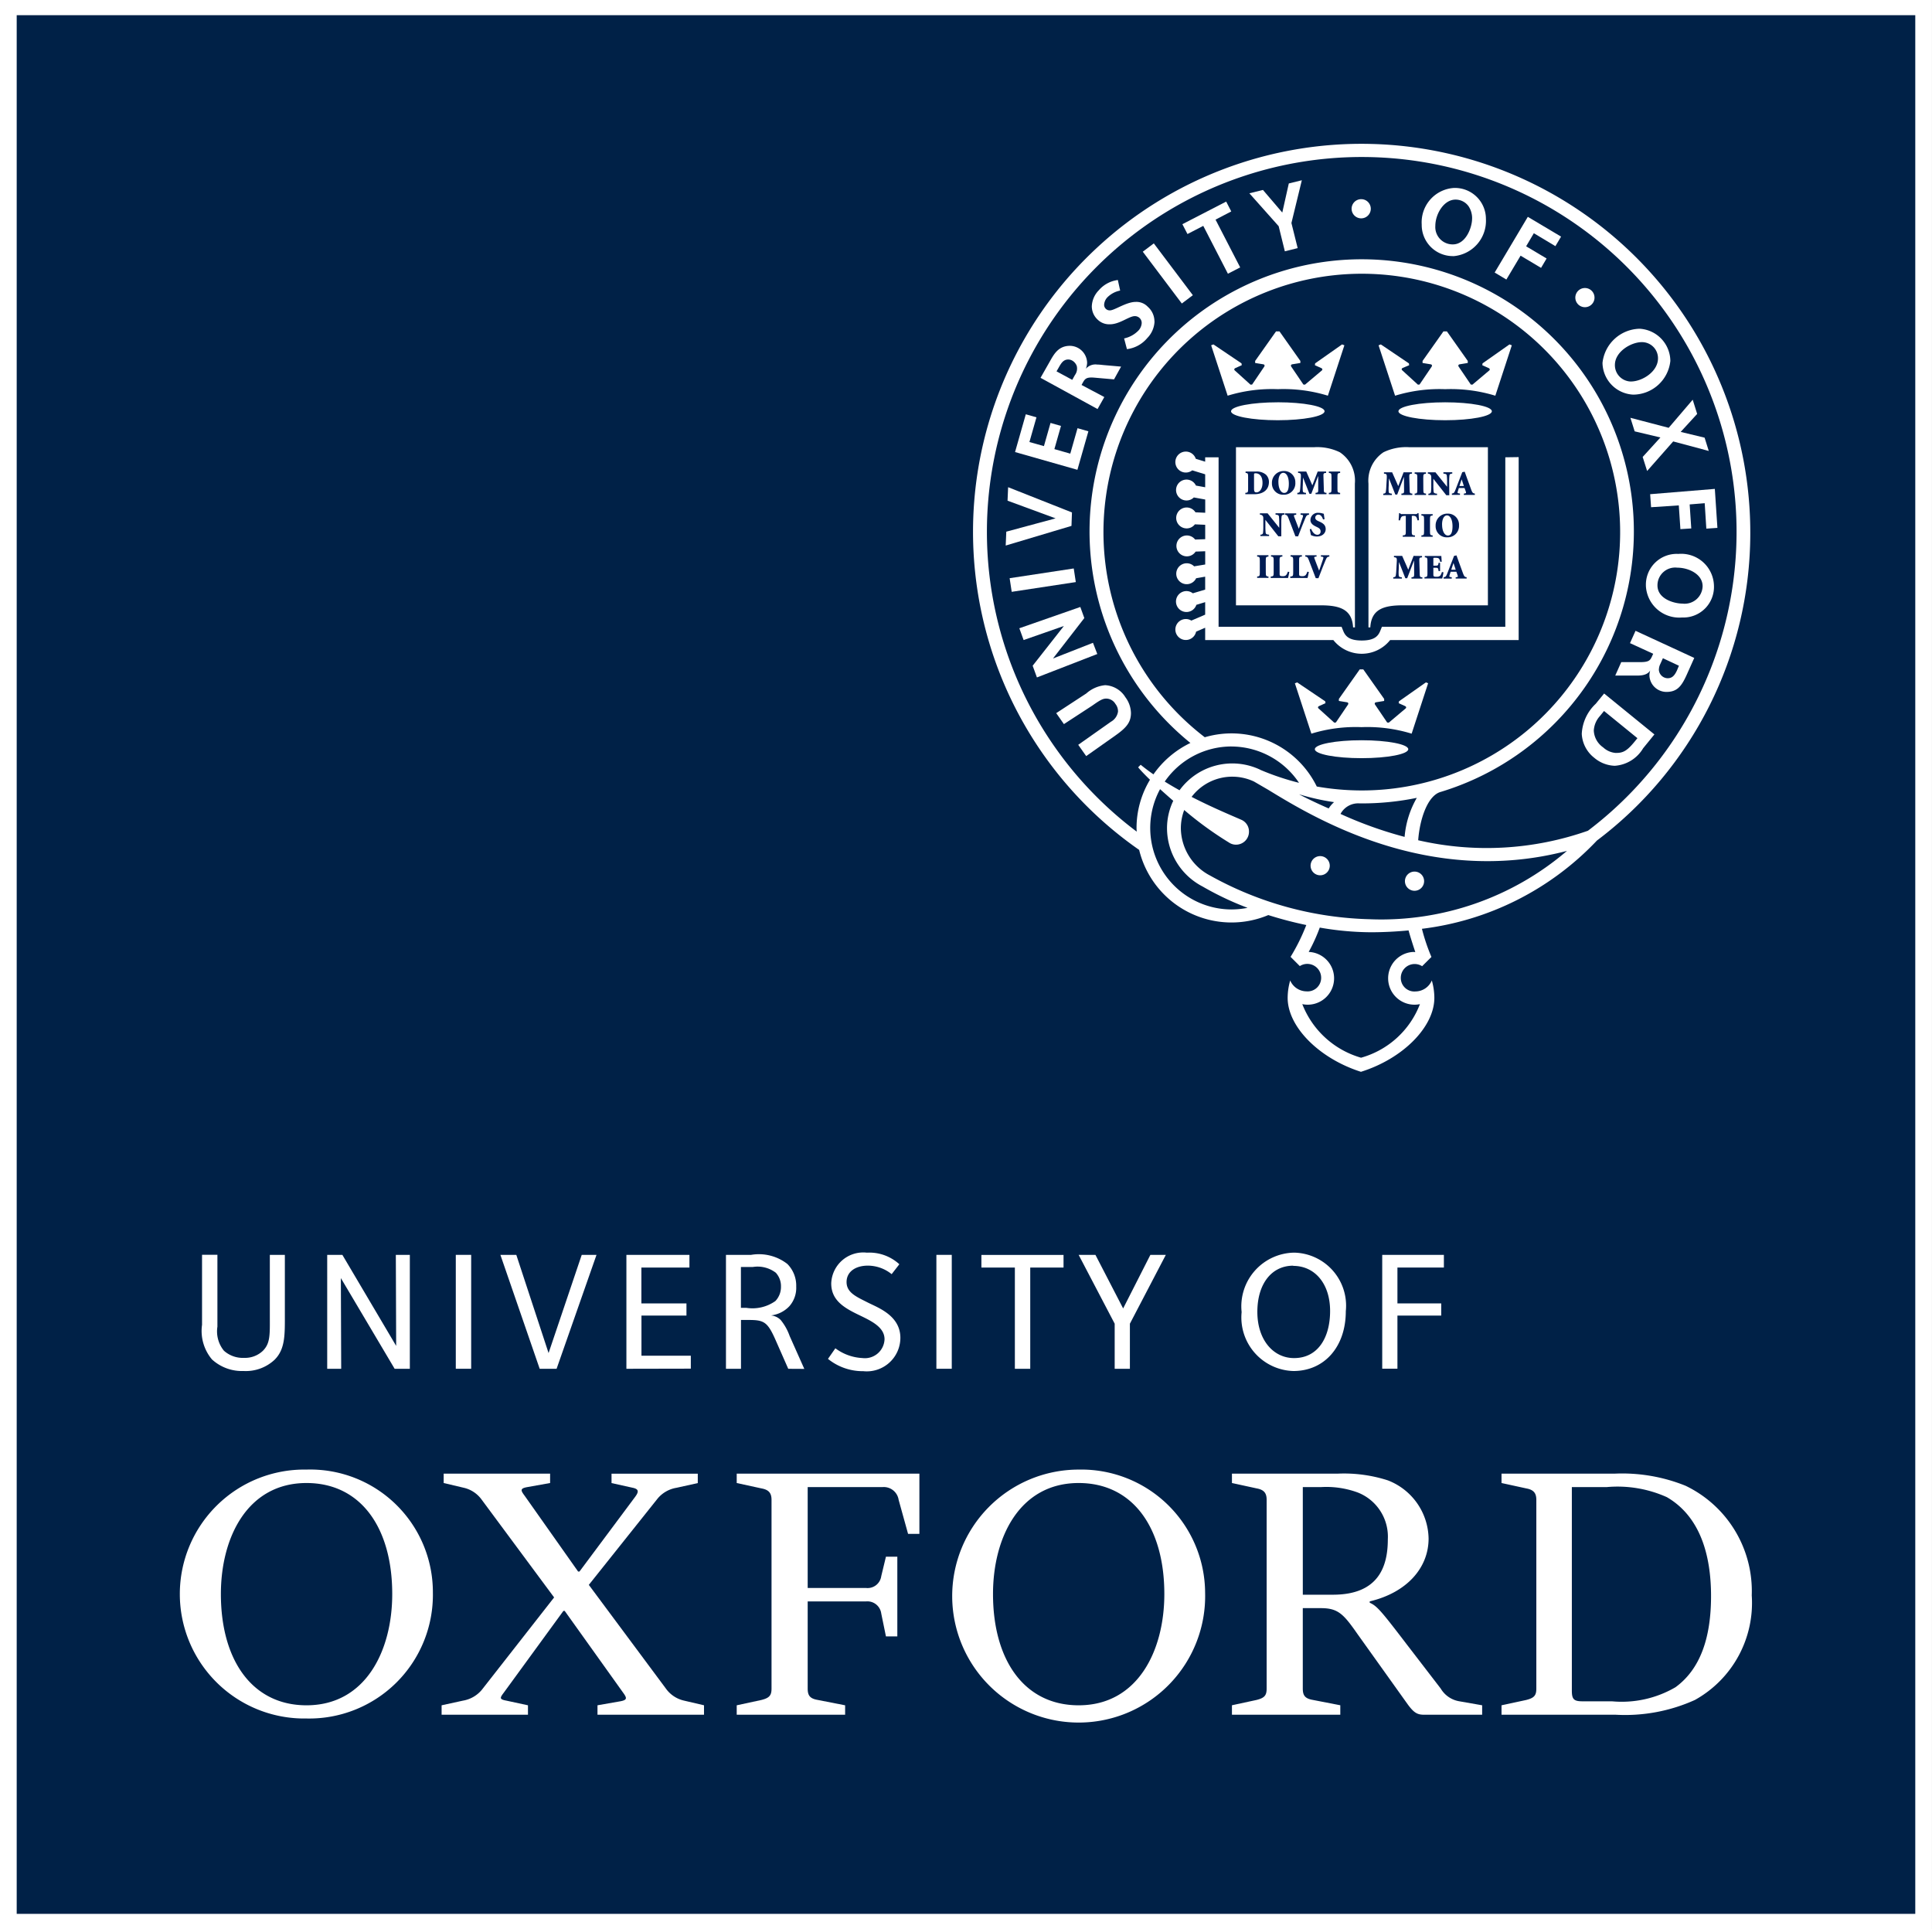 <svg xmlns="http://www.w3.org/2000/svg" xmlns:xlink="http://www.w3.org/1999/xlink" width="104.557" height="104.391" viewBox="0 0 104.557 104.391">
  <rect x="0" y="0" width="104.557" height="104.391" fill="#808080" stroke="none"/>
  <defs>
    <clipPath id="clip-path">
      <rect id="Rectangle_405" data-name="Rectangle 405" width="104.557" height="104.391" fill="none"/>
    </clipPath>
  </defs>
  <g id="Group_123" data-name="Group 123" transform="translate(0 0)">
    <rect id="Rectangle_399" data-name="Rectangle 399" width="104.555" height="104.391" transform="translate(0 0)" fill="#fff"/>
    <rect id="Rectangle_400" data-name="Rectangle 400" width="102.748" height="102.748" transform="translate(0.904 0.822)" fill="#002147"/>
    <g id="Group_122" data-name="Group 122" transform="translate(0 0)">
      <g id="Group_121" data-name="Group 121" clip-path="url(#clip-path)">
        <path id="Path_207" data-name="Path 207" d="M11.369,51.889a2.279,2.279,0,0,1-1.682.61,2.4,2.4,0,0,1-1.709-.627A2.393,2.393,0,0,1,7.441,50v-3.79h.832V50.1a1.654,1.654,0,0,0,.351,1.3,1.528,1.528,0,0,0,1.09.388,1.4,1.4,0,0,0,1.017-.379c.416-.416.379-.888.379-1.932V46.214h.813v3.134c0,1.145.038,1.95-.554,2.541" transform="translate(3.493 21.694)" fill="#fff"/>
        <path id="Path_208" data-name="Path 208" d="M15.7,52.379,12.79,47.471l.018,4.908h-.757V46.215h.821l2.911,4.926-.018-4.926h.758v6.164Z" transform="translate(5.657 21.694)" fill="#fff"/>
        <rect id="Rectangle_401" data-name="Rectangle 401" width="0.832" height="6.164" transform="translate(24.667 67.908)" fill="#fff"/>
        <path id="Path_209" data-name="Path 209" d="M21.471,52.379h-.915l-2.126-6.164h.861l1.746,5.313,1.794-5.313h.8Z" transform="translate(8.651 21.694)" fill="#fff"/>
        <path id="Path_210" data-name="Path 210" d="M23.07,52.379V46.215h3.411V46.9h-2.6v1.941h2.439V49.5H23.885v2.172h2.671v.7Z" transform="translate(10.83 21.694)" fill="#fff"/>
        <path id="Path_211" data-name="Path 211" d="M30.109,52.38,29.4,50.771c-.425-.952-.627-1.034-1.461-1.034h-.388V52.38h-.813V46.214H28.1a2.509,2.509,0,0,1,1.959.491,1.665,1.665,0,0,1,.481,1.228A1.5,1.5,0,0,1,30.163,49a1.623,1.623,0,0,1-.989.491.855.855,0,0,1,.528.25,2.882,2.882,0,0,1,.481.86l.795,1.784Zm-.657-5.186a1.628,1.628,0,0,0-1.267-.323h-.638v2.209h.287a2.146,2.146,0,0,0,1.581-.369,1.108,1.108,0,0,0,.3-.777,1.072,1.072,0,0,0-.267-.739" transform="translate(12.55 21.694)" fill="#fff"/>
        <path id="Path_212" data-name="Path 212" d="M32.388,52.547a2.99,2.99,0,0,1-1.894-.666l.4-.573a2.659,2.659,0,0,0,1.461.528,1.065,1.065,0,0,0,1.2-1.017c0-.674-.755-1.008-1.421-1.331-.785-.379-1.464-.786-1.464-1.691A1.734,1.734,0,0,1,32.6,46.133a2.4,2.4,0,0,1,1.756.627l-.416.536a2.059,2.059,0,0,0-1.284-.461c-.676,0-1.156.332-1.156.888,0,.582.545.8,1.156,1.112.545.276,1.756.7,1.756,1.91a1.819,1.819,0,0,1-2.025,1.8" transform="translate(14.315 21.656)" fill="#fff"/>
        <rect id="Rectangle_402" data-name="Rectangle 402" width="0.832" height="6.164" transform="translate(50.676 67.908)" fill="#fff"/>
        <path id="Path_213" data-name="Path 213" d="M38.788,46.9v5.481h-.832V46.9H36.145v-.683H40.59V46.9Z" transform="translate(16.967 21.694)" fill="#fff"/>
        <path id="Path_214" data-name="Path 214" d="M42.5,49.939V52.38h-.823V49.939l-1.95-3.725h.908l1.5,2.9,1.474-2.9h.836Z" transform="translate(18.648 21.694)" fill="#fff"/>
        <path id="Path_215" data-name="Path 215" d="M48.529,52.538a2.9,2.9,0,0,1-2.8-3.189,2.907,2.907,0,0,1,2.848-3.217,2.872,2.872,0,0,1,2.79,3.17c0,1.923-1.155,3.236-2.837,3.236m-.009-5.7c-1.174,0-1.941.989-1.941,2.5s.86,2.5,1.987,2.5c1.286,0,1.95-1.1,1.95-2.551,0-1.469-.821-2.439-2-2.439" transform="translate(21.466 21.656)" fill="#fff"/>
        <path id="Path_216" data-name="Path 216" d="M51.73,46.9v1.941H54.1V49.5H51.73v2.874h-.823V46.215h3.337V46.9Z" transform="translate(23.897 21.694)" fill="#fff"/>
        <path id="Path_217" data-name="Path 217" d="M20.316,60.784a6.694,6.694,0,0,1-6.843,6.808,6.736,6.736,0,1,1,0-13.47,6.639,6.639,0,0,1,6.843,6.662m-2.2.072c0-3.585-1.7-6.007-4.64-6.007-3.186,0-4.633,2.931-4.633,6.007,0,3.585,1.7,6.022,4.633,6.022,3.19,0,4.64-2.939,4.64-6.022" transform="translate(3.111 25.406)" fill="#fff"/>
        <path id="Path_218" data-name="Path 218" d="M48.757,60.784a6.845,6.845,0,1,1-6.845-6.662,6.7,6.7,0,0,1,6.845,6.662m-2.207.072c0-3.585-1.7-6.007-4.637-6.007-3.187,0-4.635,2.931-4.635,6.007,0,3.585,1.7,6.022,4.635,6.022,3.187,0,4.637-2.939,4.637-6.022" transform="translate(16.462 25.406)" fill="#fff"/>
        <path id="Path_219" data-name="Path 219" d="M49.207,60.823h1.63c2.461,0,2.971-1.512,2.971-3a2.567,2.567,0,0,0-1.63-2.532A4.919,4.919,0,0,0,50.186,55h-.979Zm2.971,2.145c-.761-1.09-1.051-1.418-1.993-1.418h-.979V65.9c0,.363.109.542.544.617l1.486.289v.511H45.372v-.511l1.337-.289c.436-.11.541-.254.541-.617V55.69c0-.364-.14-.547-.541-.62l-1.337-.291v-.507h5.719a7.747,7.747,0,0,1,2.717.363,3.435,3.435,0,0,1,2.206,3.149c0,1.6-1.193,2.93-3.186,3.4v.073c.4.179.617.438,2.029,2.286L56.669,65.9a1.449,1.449,0,0,0,1.011.691l1.233.216v.511H55.764c-.363,0-.545-.11-.87-.548Z" transform="translate(21.299 25.476)" fill="#fff"/>
        <path id="Path_220" data-name="Path 220" d="M35.209,58.766h.616V63.08h-.616l-.254-1.239a.757.757,0,0,0-.832-.654H30.974V65.9c0,.364.109.544.541.617L33,66.808v.511H27.133v-.511l1.339-.289c.436-.11.545-.253.545-.617V55.69c0-.364-.145-.547-.545-.619l-1.339-.292v-.507h9.886V57.53h-.613l-.51-1.84a.814.814,0,0,0-.87-.691H30.974v5.459h3.149a.746.746,0,0,0,.832-.639Z" transform="translate(12.737 25.476)" fill="#fff"/>
        <path id="Path_221" data-name="Path 221" d="M55.3,67.319v-.511l1.339-.289c.436-.11.545-.253.545-.617V55.69c0-.364-.145-.547-.545-.619L55.3,54.779v-.507h6.122a9.167,9.167,0,0,1,3.835.654,6.321,6.321,0,0,1,3.585,5.934,6.007,6.007,0,0,1-3.076,5.659,9.167,9.167,0,0,1-4.272.8ZM59.106,55V66.007c0,.475.107.585.579.585h1.593a5.771,5.771,0,0,0,3.44-.764c1.342-.98,1.921-2.677,1.921-4.931,0-2.2-.579-4.3-2.391-5.353A6.516,6.516,0,0,0,60.987,55Z" transform="translate(25.96 25.476)" fill="#fff"/>
        <path id="Path_222" data-name="Path 222" d="M20.938,66.808v.511H16.264v-.511l1.159-.253a1.691,1.691,0,0,0,1.017-.585l3.913-5L18.44,55.69a1.647,1.647,0,0,0-.98-.655l-1.084-.256v-.507h5.76v.507L20.9,55c-.4.071-.36.179-.141.47l2.893,4.1h.073l3-4.025c.219-.289.219-.435-.109-.507l-1.156-.256v-.507h4.668v.507l-1.155.256a1.683,1.683,0,0,0-1.017.58l-3.725,4.673L28.4,65.9a1.654,1.654,0,0,0,.982.654l1.083.253v.511H24.7v-.511l1.237-.216c.392-.073.356-.184.144-.475L22.926,61.7h-.071l-3.222,4.419c-.219.291-.254.364.144.438Z" transform="translate(7.635 25.476)" fill="#fff"/>
        <path id="Path_223" data-name="Path 223" d="M51.956,18.443a1.844,1.844,0,0,0-.814-1.7,2.793,2.793,0,0,0-1.4-.272h-4.22v8.556h4.595c1.062,0,1.688.24,1.743,1.193h.1Z" transform="translate(21.367 7.731)" fill="#fff"/>
        <path id="Path_224" data-name="Path 224" d="M50.4,18.443a1.844,1.844,0,0,1,.814-1.7,2.793,2.793,0,0,1,1.4-.272h4.25v8.556H52.243c-1.064,0-1.688.24-1.743,1.193h-.1Z" transform="translate(23.659 7.731)" fill="#fff"/>
        <path id="Path_225" data-name="Path 225" d="M61.143,16.94v9.172H54.466l-.093.226c-.109.269-.306.517-1,.517s-.89-.248-1-.517l-.091-.226H45.626V16.94H44.9v.237l-.508-.156a.567.567,0,1,0-.191.625l.7.215v.7l-.5-.09a.565.565,0,1,0-.538.805.558.558,0,0,0,.423-.163l.617.112v.716l-.528-.024a.566.566,0,1,0-.476.871.557.557,0,0,0,.445-.22l.558.025v.779l-.545.019a.565.565,0,1,0,.026.652l.519-.019v.717l-.6.1a.561.561,0,0,0-.4-.166.566.566,0,1,0,.51.81L44.9,23.4v.7l-.669.2a.553.553,0,0,0-.345-.12.566.566,0,1,0,.538.744l.476-.145v.676l-.748.322a.561.561,0,0,0-.319-.084.567.567,0,1,0,.576.683l.491-.212v.666h6.936a1.963,1.963,0,0,0,3.074,0h6.956v-9.9Z" transform="translate(20.322 7.807)" fill="#fff"/>
        <path id="Path_226" data-name="Path 226" d="M47.868,14.816c-1.4,0-2.529.217-2.529.485s1.133.485,2.529.485S50.4,15.57,50.4,15.3s-1.131-.485-2.527-.485" transform="translate(21.283 6.955)" fill="#fff"/>
        <path id="Path_227" data-name="Path 227" d="M51.693,12.907l-1.459,1.026-.013.1.347.156c.069.034.069.09.035.123l-.918.773-.087-.007-.649-.958c-.044-.062-.028-.123.05-.137l.436-.071v-.11l-1.13-1.6h-.187l-1.13,1.6v.11l.436.071c.078.013.094.075.05.137l-.649.958-.088.007-.855-.773c-.035-.034-.035-.09.034-.123l.347-.156-.012-.1-1.521-1.026-.123.048.893,2.727a8.19,8.19,0,0,1,2.711-.353,8.194,8.194,0,0,1,2.713.353l.893-2.727Z" transform="translate(20.939 5.731)" fill="#fff"/>
        <path id="Path_228" data-name="Path 228" d="M50.954,27.262c-1.4,0-2.529.217-2.529.485s1.131.485,2.529.485,2.527-.217,2.527-.485-1.131-.485-2.527-.485" transform="translate(22.732 12.797)" fill="#fff"/>
        <path id="Path_229" data-name="Path 229" d="M54.779,25.354,53.32,26.38l-.013.1.347.156c.069.034.069.09.035.123l-.917.773-.088-.007-.649-.958c-.044-.062-.028-.123.05-.137l.436-.071v-.11l-1.13-1.6H51.2l-1.13,1.6v.11l.436.071c.078.013.094.075.05.137l-.649.958-.088.007-.855-.773c-.035-.034-.035-.09.034-.123l.347-.156-.012-.1-1.521-1.026-.123.048.893,2.727a8.155,8.155,0,0,1,2.713-.353,8.168,8.168,0,0,1,2.713.353L54.9,25.4Z" transform="translate(22.388 11.574)" fill="#fff"/>
        <path id="Path_230" data-name="Path 230" d="M54.033,14.816c-1.4,0-2.529.217-2.529.485s1.133.485,2.529.485,2.527-.216,2.527-.485-1.131-.485-2.527-.485" transform="translate(24.177 6.955)" fill="#fff"/>
        <path id="Path_231" data-name="Path 231" d="M57.858,12.907,56.4,13.933l-.013.1.347.156c.069.034.069.09.035.123l-.917.773-.088-.007-.649-.958c-.044-.062-.028-.123.05-.137l.436-.071v-.11l-1.13-1.6h-.187l-1.13,1.6v.11l.436.071c.078.013.094.075.05.137l-.649.958-.088.007-.855-.783c-.035-.034-.035-.09.034-.123l.347-.145-.013-.1-1.519-1.026-.123.048.893,2.727a8.19,8.19,0,0,1,2.711-.353,8.211,8.211,0,0,1,2.714.353l.892-2.727Z" transform="translate(23.833 5.731)" fill="#fff"/>
        <path id="Path_232" data-name="Path 232" d="M50.817,7.854a.519.519,0,1,1-.519-.519.519.519,0,0,1,.519.519" transform="translate(23.368 3.443)" fill="#fff"/>
        <path id="Path_233" data-name="Path 233" d="M59.056,11.152a.519.519,0,1,1-.492-.544.518.518,0,0,1,.492.544" transform="translate(27.236 4.979)" fill="#fff"/>
        <path id="Path_234" data-name="Path 234" d="M46.43,17.366a.766.766,0,0,1,.551.169.544.544,0,0,1,.162.386c0,.47-.356.672-.792.672h-.486v-.073c.137-.012.151-.025.151-.228v-.623c0-.2-.015-.217-.137-.228v-.075Zm-.093.927c0,.168.041.2.132.2.162,0,.326-.179.326-.513,0-.406-.206-.519-.366-.519a.172.172,0,0,0-.081.013c-.01,0-.012.047-.012.094Z" transform="translate(21.53 8.152)" fill="#001c54"/>
        <path id="Path_235" data-name="Path 235" d="M48.112,17.973a.618.618,0,0,1-.638.657.605.605,0,0,1-.629-.625.635.635,0,0,1,.655-.658.6.6,0,0,1,.611.626m-.915-.032c0,.342.128.591.313.591.163,0,.251-.156.251-.5,0-.379-.135-.588-.3-.588-.145,0-.266.166-.266.5" transform="translate(21.99 8.143)" fill="#001c54"/>
        <path id="Path_236" data-name="Path 236" d="M49.339,17.366v.073c-.144.013-.151.021-.144.219l.019.633c0,.209.007.215.144.228v.073h-.591v-.073c.143-.013.147-.019.144-.228l0-.666H48.9l-.364.946h-.1l-.347-.88h0l-.012.42a1.983,1.983,0,0,0,0,.31c.009.071.05.087.172.1v.073H47.78v-.073c.091-.009.128-.026.14-.1s.021-.157.029-.329l.021-.382c.012-.237,0-.259-.151-.272v-.073h.444l.331.748.288-.748Z" transform="translate(22.429 8.152)" fill="#001c54"/>
        <path id="Path_237" data-name="Path 237" d="M49.407,18.292c0,.2.015.217.145.228v.073h-.611v-.073c.129-.01.144-.025.144-.228v-.623c0-.2-.015-.217-.144-.228v-.075h.611v.075c-.131.01-.145.025-.145.228Z" transform="translate(22.974 8.152)" fill="#001c54"/>
        <path id="Path_238" data-name="Path 238" d="M47.561,20.147H47.4l-.7-.89h0V19.6a3.045,3.045,0,0,0,.015.36c.01.068.06.091.185.1v.073h-.47V20.06c.084,0,.132-.029.143-.1a3.044,3.044,0,0,0,.015-.36v-.347c0-.14,0-.165-.041-.217a.179.179,0,0,0-.144-.059v-.073h.417l.629.783h0v-.253a3.043,3.043,0,0,0-.015-.36c-.01-.066-.06-.091-.185-.1v-.073h.48v.073c-.094,0-.143.031-.153.1a3.044,3.044,0,0,0-.015.36Z" transform="translate(21.781 8.875)" fill="#001c54"/>
        <path id="Path_239" data-name="Path 239" d="M47.89,20.147c-.131-.339-.307-.805-.376-.983-.062-.162-.1-.172-.188-.184v-.073h.608v.073l-.065.009c-.069.007-.069.024-.05.091.037.1.184.476.254.661.059-.16.181-.52.209-.61.04-.115.028-.135-.057-.145l-.056-.006v-.073h.457v.073c-.109.015-.134.024-.207.2-.01.026-.242.586-.384.971Z" transform="translate(22.216 8.875)" fill="#001c54"/>
        <path id="Path_240" data-name="Path 240" d="M48.316,19.754c.04.109.151.319.337.319a.169.169,0,0,0,.173-.187c0-.112-.073-.173-.19-.226l-.028-.015c-.154-.071-.331-.169-.331-.37a.4.4,0,0,1,.451-.388.676.676,0,0,1,.173.024l.1.026c.007.073.021.166.041.294l-.082.013c-.043-.123-.107-.259-.257-.259a.162.162,0,0,0-.165.165c0,.094.075.148.2.2l.041.018c.173.081.323.176.323.4s-.187.4-.48.4a.71.71,0,0,1-.2-.031.9.9,0,0,1-.119-.046c-.015-.087-.04-.188-.062-.314Z" transform="translate(22.642 8.866)" fill="#001c54"/>
        <path id="Path_241" data-name="Path 241" d="M46.768,21.372c0,.2.015.217.145.229v.072H46.3V21.6c.129-.012.144-.025.144-.229v-.623c0-.2-.015-.216-.144-.228v-.073h.611v.073c-.131.012-.145.025-.145.228Z" transform="translate(21.735 9.599)" fill="#001c54"/>
        <path id="Path_242" data-name="Path 242" d="M47.281,21.4c0,.1,0,.145.038.162a.292.292,0,0,0,.131.018.238.238,0,0,0,.182-.054.523.523,0,0,0,.093-.187l.081.013c-.012.071-.051.267-.068.326H46.8V21.6c.143-.012.159-.025.159-.229v-.622c0-.2-.016-.217-.143-.229v-.073h.614v.073c-.137.012-.151.025-.151.229Z" transform="translate(21.97 9.599)" fill="#001c54"/>
        <path id="Path_243" data-name="Path 243" d="M48,21.4c0,.1,0,.145.038.162a.288.288,0,0,0,.131.018.24.24,0,0,0,.182-.054.523.523,0,0,0,.093-.187l.081.013c-.01.071-.051.267-.068.326h-.936V21.6c.143-.012.159-.025.159-.229v-.622c0-.2-.016-.217-.143-.229v-.073h.614v.073c-.137.012-.151.025-.151.229Z" transform="translate(22.306 9.599)" fill="#001c54"/>
        <path id="Path_244" data-name="Path 244" d="M48.639,21.688c-.131-.339-.307-.807-.375-.983s-.1-.172-.191-.184v-.073h.61v.073l-.065.007c-.069.007-.069.025-.05.091.035.106.184.478.254.663.059-.16.179-.522.209-.61.04-.115.028-.137-.056-.145l-.057-.006v-.073h.457v.073c-.109.013-.134.024-.207.2-.012.026-.242.586-.384.971Z" transform="translate(22.567 9.599)" fill="#001c54"/>
        <path id="Path_245" data-name="Path 245" d="M52.5,17.394v.073c-.144.013-.151.021-.145.219l.019.633c.006.209.009.215.145.228v.073h-.591v-.073c.141-.013.147-.019.144-.228l-.006-.666h-.007L51.7,18.6h-.1l-.347-.88h0l-.013.42a2.121,2.121,0,0,0,0,.31c.009.071.05.087.172.1v.073h-.466v-.073c.091-.009.126-.026.138-.1s.021-.157.029-.329l.022-.382c.012-.237,0-.259-.151-.272v-.073h.442l.331.748.289-.748Z" transform="translate(23.914 8.165)" fill="#001c54"/>
        <path id="Path_246" data-name="Path 246" d="M52.57,18.32c0,.2.015.217.145.228v.073H52.1v-.073c.129-.01.144-.024.144-.228V17.7c0-.2-.015-.217-.144-.228v-.075h.611v.075c-.131.01-.145.025-.145.228Z" transform="translate(24.459 8.165)" fill="#001c54"/>
        <path id="Path_247" data-name="Path 247" d="M53.748,18.634h-.162l-.7-.89h0v.347a3.044,3.044,0,0,0,.015.36c.01.066.06.091.185.1v.073h-.469v-.073c.082,0,.131-.031.141-.1a3.042,3.042,0,0,0,.015-.36v-.347c0-.14,0-.165-.041-.217a.179.179,0,0,0-.144-.059v-.073H53l.629.783h0v-.253a3.046,3.046,0,0,0-.015-.36c-.01-.066-.06-.091-.185-.1v-.073h.481v.073c-.094,0-.143.031-.153.1a3.044,3.044,0,0,0-.015.36Z" transform="translate(24.685 8.165)" fill="#001c54"/>
        <path id="Path_248" data-name="Path 248" d="M54.12,18.556l.057-.009c.071-.009.072-.028.05-.1l-.069-.192H53.85l-.057.181c-.024.082-.024.1.062.11l.056.006v.073h-.439v-.073c.094-.013.125-.022.185-.179l.378-.976.131-.026.128.356c.081.225.162.448.234.641.06.163.094.173.187.185v.073H54.12Zm-.24-.41h.242l-.12-.36H54Z" transform="translate(25.101 8.156)" fill="#001c54"/>
        <path id="Path_249" data-name="Path 249" d="M52.221,19.874c0,.2.015.217.173.228v.073h-.66V20.1c.15-.01.165-.024.165-.228v-.826h-.031c-.126,0-.178.022-.209.056a.484.484,0,0,0-.069.184h-.079c.007-.159.019-.289.022-.385h.059a.092.092,0,0,0,.1.047h.752c.05,0,.059-.012.09-.047h.057c0,.079.012.24.021.379l-.082.006a.469.469,0,0,0-.076-.2.262.262,0,0,0-.185-.044h-.046Z" transform="translate(24.181 8.873)" fill="#001c54"/>
        <path id="Path_250" data-name="Path 250" d="M52.815,19.859c0,.2.015.217.145.228v.073h-.611v-.073c.131-.01.145-.024.145-.228v-.623c0-.2-.015-.216-.145-.228v-.073h.611v.073c-.131.012-.145.025-.145.228Z" transform="translate(24.574 8.888)" fill="#001c54"/>
        <path id="Path_251" data-name="Path 251" d="M54.14,19.542a.618.618,0,0,1-.639.657.6.6,0,0,1-.627-.625.635.635,0,0,1,.654-.658.6.6,0,0,1,.613.626m-.917-.032c0,.342.129.591.314.591.163,0,.25-.156.25-.5,0-.379-.135-.588-.3-.588-.144,0-.266.166-.266.5" transform="translate(24.82 8.879)" fill="#001c54"/>
        <path id="Path_252" data-name="Path 252" d="M52.871,20.476v.073c-.144.013-.151.021-.145.219l.019.632c.006.21.009.216.145.229V21.7H52.3v-.073c.141-.013.147-.019.145-.229l-.006-.664h-.007l-.364.945h-.1l-.345-.879h0l-.013.419a1.878,1.878,0,0,0,0,.312c.007.071.048.087.17.1V21.7h-.466v-.073c.091-.009.126-.026.138-.1s.021-.159.029-.331l.022-.381c.013-.238,0-.259-.151-.272v-.073h.444l.329.748.289-.748Z" transform="translate(24.087 9.612)" fill="#001c54"/>
        <path id="Path_253" data-name="Path 253" d="M52.623,20.777c0-.2-.015-.217-.141-.228v-.073h.895c0,.031.01.169.019.31l-.082.006a.34.34,0,0,0-.071-.175c-.029-.032-.091-.044-.192-.044H53.02c-.072,0-.076,0-.076.066V21h.094c.163,0,.169-.01.188-.154h.082v.445h-.082c-.019-.166-.025-.178-.188-.178h-.094v.307c0,.1,0,.145.038.163a.326.326,0,0,0,.132.016.28.28,0,0,0,.2-.056.536.536,0,0,0,.093-.2l.084.015a2.814,2.814,0,0,1-.066.335h-.961v-.073c.145-.012.16-.025.16-.228Z" transform="translate(24.627 9.612)" fill="#001c54"/>
        <path id="Path_254" data-name="Path 254" d="M53.82,21.638l.057-.009c.069-.009.073-.028.048-.1l-.068-.192h-.31l-.056.181c-.025.082-.025.1.062.11l.054.006v.073h-.439v-.073c.1-.013.125-.022.187-.179l.378-.976.131-.026.128.357c.081.225.162.447.234.639.062.163.094.173.187.185v.073H53.82Zm-.24-.41h.242l-.119-.36H53.7Z" transform="translate(24.959 9.603)" fill="#001c54"/>
        <path id="Path_255" data-name="Path 255" d="M49.306,32.048a.519.519,0,1,1-.519-.519.519.519,0,0,1,.519.519" transform="translate(22.659 14.8)" fill="#fff"/>
        <path id="Path_256" data-name="Path 256" d="M52.781,32.618a.519.519,0,1,1-.519-.519.519.519,0,0,1,.519.519" transform="translate(24.29 15.068)" fill="#fff"/>
        <path id="Path_257" data-name="Path 257" d="M41.541,25.234a1.362,1.362,0,0,1,1.105.654,1.486,1.486,0,0,1,.3.848c0,.508-.247.8-.843,1.221l-1.58,1.115-.431-.611,1.771-1.249a.755.755,0,0,0,.382-.547.64.64,0,0,0-.14-.416.58.58,0,0,0-.508-.289c-.188,0-.366.113-.746.381l-1.533,1-.417-.594,1.628-1.065a1.785,1.785,0,0,1,1.015-.447" transform="translate(18.26 11.845)" fill="#fff"/>
        <path id="Path_258" data-name="Path 258" d="M39.364,25.142l2.163-.849.234.607-3.267,1.267-.231-.633,1.69-2.151-2.179.761-.232-.638,3.3-1.152.217.6Z" transform="translate(17.623 10.493)" fill="#fff"/>
        <rect id="Rectangle_403" data-name="Rectangle 403" width="3.509" height="0.746" transform="translate(54.64 31.29) rotate(-8.646)" fill="#fff"/>
        <path id="Path_259" data-name="Path 259" d="M40.6,20.036,37.04,21.1l.032-.751,2.668-.72-2.6-.957.031-.73,3.455,1.367Z" transform="translate(17.387 8.423)" fill="#fff"/>
        <path id="Path_260" data-name="Path 260" d="M37.384,17.3l.582-2.044.577.165-.381,1.336.785.222.357-1.255.566.162-.357,1.255.86.245.392-1.377.588.168-.594,2.084Z" transform="translate(17.549 7.163)" fill="#fff"/>
        <path id="Path_261" data-name="Path 261" d="M42.3,14.551l-1.039-.091c-.492-.046-.541.072-.679.32l-.041.073,1.233.655-.366.649-3.086-1.69.505-.888c.229-.409.472-.843,1.089-.843a.942.942,0,0,1,.927.911.955.955,0,0,1-.068.329.692.692,0,0,1,.617-.226c.128,0,.253.019.354.028l.936.082Zm-2.591-1.062c-.179.051-.272.19-.406.428l-.115.2.851.46.144-.259a.589.589,0,0,0,.1-.489.554.554,0,0,0-.245-.294.44.44,0,0,0-.334-.044" transform="translate(17.99 5.979)" fill="#fff"/>
        <rect id="Rectangle_404" data-name="Rectangle 404" width="0.747" height="3.509" transform="matrix(0.799, -0.602, 0.602, 0.799, 61.846, 13.621)" fill="#fff"/>
        <path id="Path_262" data-name="Path 262" d="M45.341,8.4l1.334,2.586-.664.342L44.677,8.738l-.855.442-.275-.533,2.37-1.223.275.533Z" transform="translate(20.442 3.485)" fill="#fff"/>
        <path id="Path_263" data-name="Path 263" d="M48.29,8.953l.338,1.358-.694.173L47.6,9.125,46.014,7.345l.735-.182,1.046,1.224.353-1.575.705-.173Z" transform="translate(21.6 3.116)" fill="#fff"/>
        <path id="Path_264" data-name="Path 264" d="M56.751,9.58l1.108.66-.3.507-1.108-.66-.77,1.292L55.048,11l1.794-3.015,1.8,1.071-.307.516-1.167-.7Z" transform="translate(25.841 3.749)" fill="#fff"/>
        <path id="Path_265" data-name="Path 265" d="M60.711,17.819l.96-1.055-1.393-.331-.231-.733,2.072.542,1.3-1.521.241.769-.892.973,1.295.312.225.719-1.925-.516-1.411,1.6Z" transform="translate(28.188 6.91)" fill="#fff"/>
        <path id="Path_266" data-name="Path 266" d="M63.727,18.78l-.814.066.087,1.3-.588.038-.087-1.286-1.5.1-.05-.705,3.5-.287.14,2.11-.6.041Z" transform="translate(28.529 8.451)" fill="#fff"/>
        <path id="Path_267" data-name="Path 267" d="M77.9,26.466A21.039,21.039,0,0,0,42.5,10.96a20.972,20.972,0,0,0,2.326,32.546,5.144,5.144,0,0,0,6.99,3.527,20.832,20.832,0,0,0,2.056.539,10.613,10.613,0,0,1-.851,1.722l.5.5a.75.75,0,0,1,1.155.619.734.734,0,0,1-.8.748A.971.971,0,0,1,53,50.572a3.455,3.455,0,0,0-.137.943c0,1.561,1.7,3.278,3.966,4,2.283-.714,3.973-2.438,3.973-4a3.455,3.455,0,0,0-.137-.943.973.973,0,0,1-.879.594.734.734,0,0,1-.8-.748A.75.75,0,0,1,60.14,49.8l.463-.46.01-.006.021-.025.006,0v-.019h0a10.371,10.371,0,0,1-.51-1.514A15.641,15.641,0,0,0,69.6,43l0,0a20.821,20.821,0,0,0,8.3-16.533M49.821,46.729a4.41,4.41,0,0,1-3.863-6.51c.225.2.464.416.714.63a3.442,3.442,0,0,0-.338,1.484,3.562,3.562,0,0,0,1.923,3.153,16.4,16.4,0,0,0,2.436,1.155,4.429,4.429,0,0,1-.873.087m7.046-6.439a14.186,14.186,0,0,1-2.427-.213,5.137,5.137,0,0,0-6.061-2.666,13.981,13.981,0,1,1,8.489,2.879m2.986.4a5.055,5.055,0,0,0-.661,2.113,21.742,21.742,0,0,1-3.468-1.242,1.081,1.081,0,0,1,1.039-.57l.1,0a14.7,14.7,0,0,0,2.986-.3m-4.474.231a1.593,1.593,0,0,0-.291.341c-.448-.191-1.315-.6-1.6-.764a13.011,13.011,0,0,0,1.887.423M49.821,37.91a4.423,4.423,0,0,1,3.657,1.966,13.993,13.993,0,0,1-2.088-.7l0,0-.019-.012a3.533,3.533,0,0,0-4.36,1.115c-.269-.15-.536-.306-.8-.47a4.389,4.389,0,0,1,3.613-1.9m9.852,11.119a1.428,1.428,0,0,0,.046,2.855,1.4,1.4,0,0,0,.3-.031,4.792,4.792,0,0,1-3.187,2.9,4.846,4.846,0,0,1-3.18-2.9,1.4,1.4,0,0,0,.3.031,1.428,1.428,0,0,0,.046-2.855,9.378,9.378,0,0,0,.6-1.318,16.448,16.448,0,0,0,2.755.253c.7,0,1.384-.037,2.051-.1.09.344.307,1,.364,1.174a.614.614,0,0,0-.093-.006m-2.323-1.772a18.669,18.669,0,0,1-8.7-2.37,2.921,2.921,0,0,1-1.572-2.552,2.794,2.794,0,0,1,.182-.989,19,19,0,0,0,2.426,1.762.668.668,0,0,0,.379.113.7.7,0,0,0,.7-.7.69.69,0,0,0-.426-.652c-.5-.22-1.547-.652-2.679-1.234a2.761,2.761,0,0,1,3.377-.83l.766.445c2.43,1.486,8.643,5.278,16.171,3.308a15.454,15.454,0,0,1-10.622,3.7m11.764-4.793a16.522,16.522,0,0,1-9.194.517c.085-1.151.513-2.425,1.223-2.617a14.729,14.729,0,1,0-13.55-2.648,5.19,5.19,0,0,0-2,1.7c-.241-.168-.473-.341-.691-.52l-.138.138c.15.181.372.411.641.673a5.055,5.055,0,0,0-.727,2.613c0,.066.007.129.009.194a20.285,20.285,0,1,1,24.423-.05" transform="translate(16.823 2.487)" fill="#fff"/>
        <path id="Path_268" data-name="Path 268" d="M43.605,12.549a1.361,1.361,0,0,1-.394.905,1.7,1.7,0,0,1-1.1.6l-.153-.58a1.512,1.512,0,0,0,.76-.411.646.646,0,0,0,.192-.416.368.368,0,0,0-.376-.379c-.306,0-.816.441-1.339.441a.889.889,0,0,1-.657-.241.981.981,0,0,1-.328-.733,1.312,1.312,0,0,1,.379-.867,1.627,1.627,0,0,1,1.03-.555l.125.572a1.341,1.341,0,0,0-.68.354.632.632,0,0,0-.187.407.3.3,0,0,0,.316.31c.25,0,.882-.458,1.394-.458a.843.843,0,0,1,.652.263,1.057,1.057,0,0,1,.361.791" transform="translate(18.877 4.84)" fill="#fff"/>
        <path id="Path_269" data-name="Path 269" d="M54.068,10.609A1.685,1.685,0,0,1,52.361,8.9a1.866,1.866,0,0,1,1.73-1.978A1.676,1.676,0,0,1,55.836,8.6a1.918,1.918,0,0,1-1.768,2.013m1.02-2.022a1.165,1.165,0,0,0-.2-.692.867.867,0,0,0-.7-.347c-.629,0-1.09.779-1.09,1.424a.938.938,0,0,0,.946,1c.711,0,1.043-.924,1.043-1.389" transform="translate(24.58 3.25)" fill="#fff"/>
        <path id="Path_270" data-name="Path 270" d="M60.678,15.673a1.75,1.75,0,0,1-1.658-1.719,2.072,2.072,0,0,1,2.007-1.847,1.765,1.765,0,0,1,1.665,1.74,2.032,2.032,0,0,1-2.015,1.826m-.125-.711c.616,0,1.471-.533,1.471-1.25a.868.868,0,0,0-.876-.88c-.577,0-1.456.513-1.456,1.236a.885.885,0,0,0,.861.895" transform="translate(27.705 5.683)" fill="#fff"/>
        <path id="Path_271" data-name="Path 271" d="M60.618,22.119A1.666,1.666,0,0,1,62.372,20.4,1.773,1.773,0,0,1,64.3,22.091a1.659,1.659,0,0,1-1.73,1.749,1.806,1.806,0,0,1-1.953-1.721m1.991.971a.975.975,0,0,0,1.079-.939c0-.667-.773-1.007-1.37-1.007a.96.96,0,0,0-1.073.962c0,.73.9.983,1.364.983" transform="translate(28.456 9.576)" fill="#fff"/>
        <path id="Path_272" data-name="Path 272" d="M59.814,24.927l1.043,0c.5,0,.533-.118.651-.376l.034-.076L60.287,23.9l.3-.667L63.765,24.7l-.409.914c-.278.616-.516.926-1.1.926a.925.925,0,0,1-.918-.883,1.053,1.053,0,0,1,.043-.282c-.188.325-.658.279-.952.279l-.94,0Zm2.035.391a.485.485,0,0,0,.476.481c.225,0,.364-.122.5-.414l.11-.262-.867-.407-.145.323a.678.678,0,0,0-.071.279" transform="translate(27.926 10.904)" fill="#fff"/>
        <path id="Path_273" data-name="Path 273" d="M58.256,27.725A2.387,2.387,0,0,1,59.01,26.1l.456-.558,2.721,2.214-.611.751a1.936,1.936,0,0,1-1.533.946,1.8,1.8,0,0,1-1.111-.432,1.75,1.75,0,0,1-.676-1.293m1.869,1.029c.37,0,.585-.11,1.011-.635l.132-.163-1.807-1.471-.222.273a1.272,1.272,0,0,0-.332.785,1.169,1.169,0,0,0,.51.914,1.117,1.117,0,0,0,.708.3" transform="translate(27.347 11.988)" fill="#fff"/>
      </g>
    </g>
  </g>
</svg>